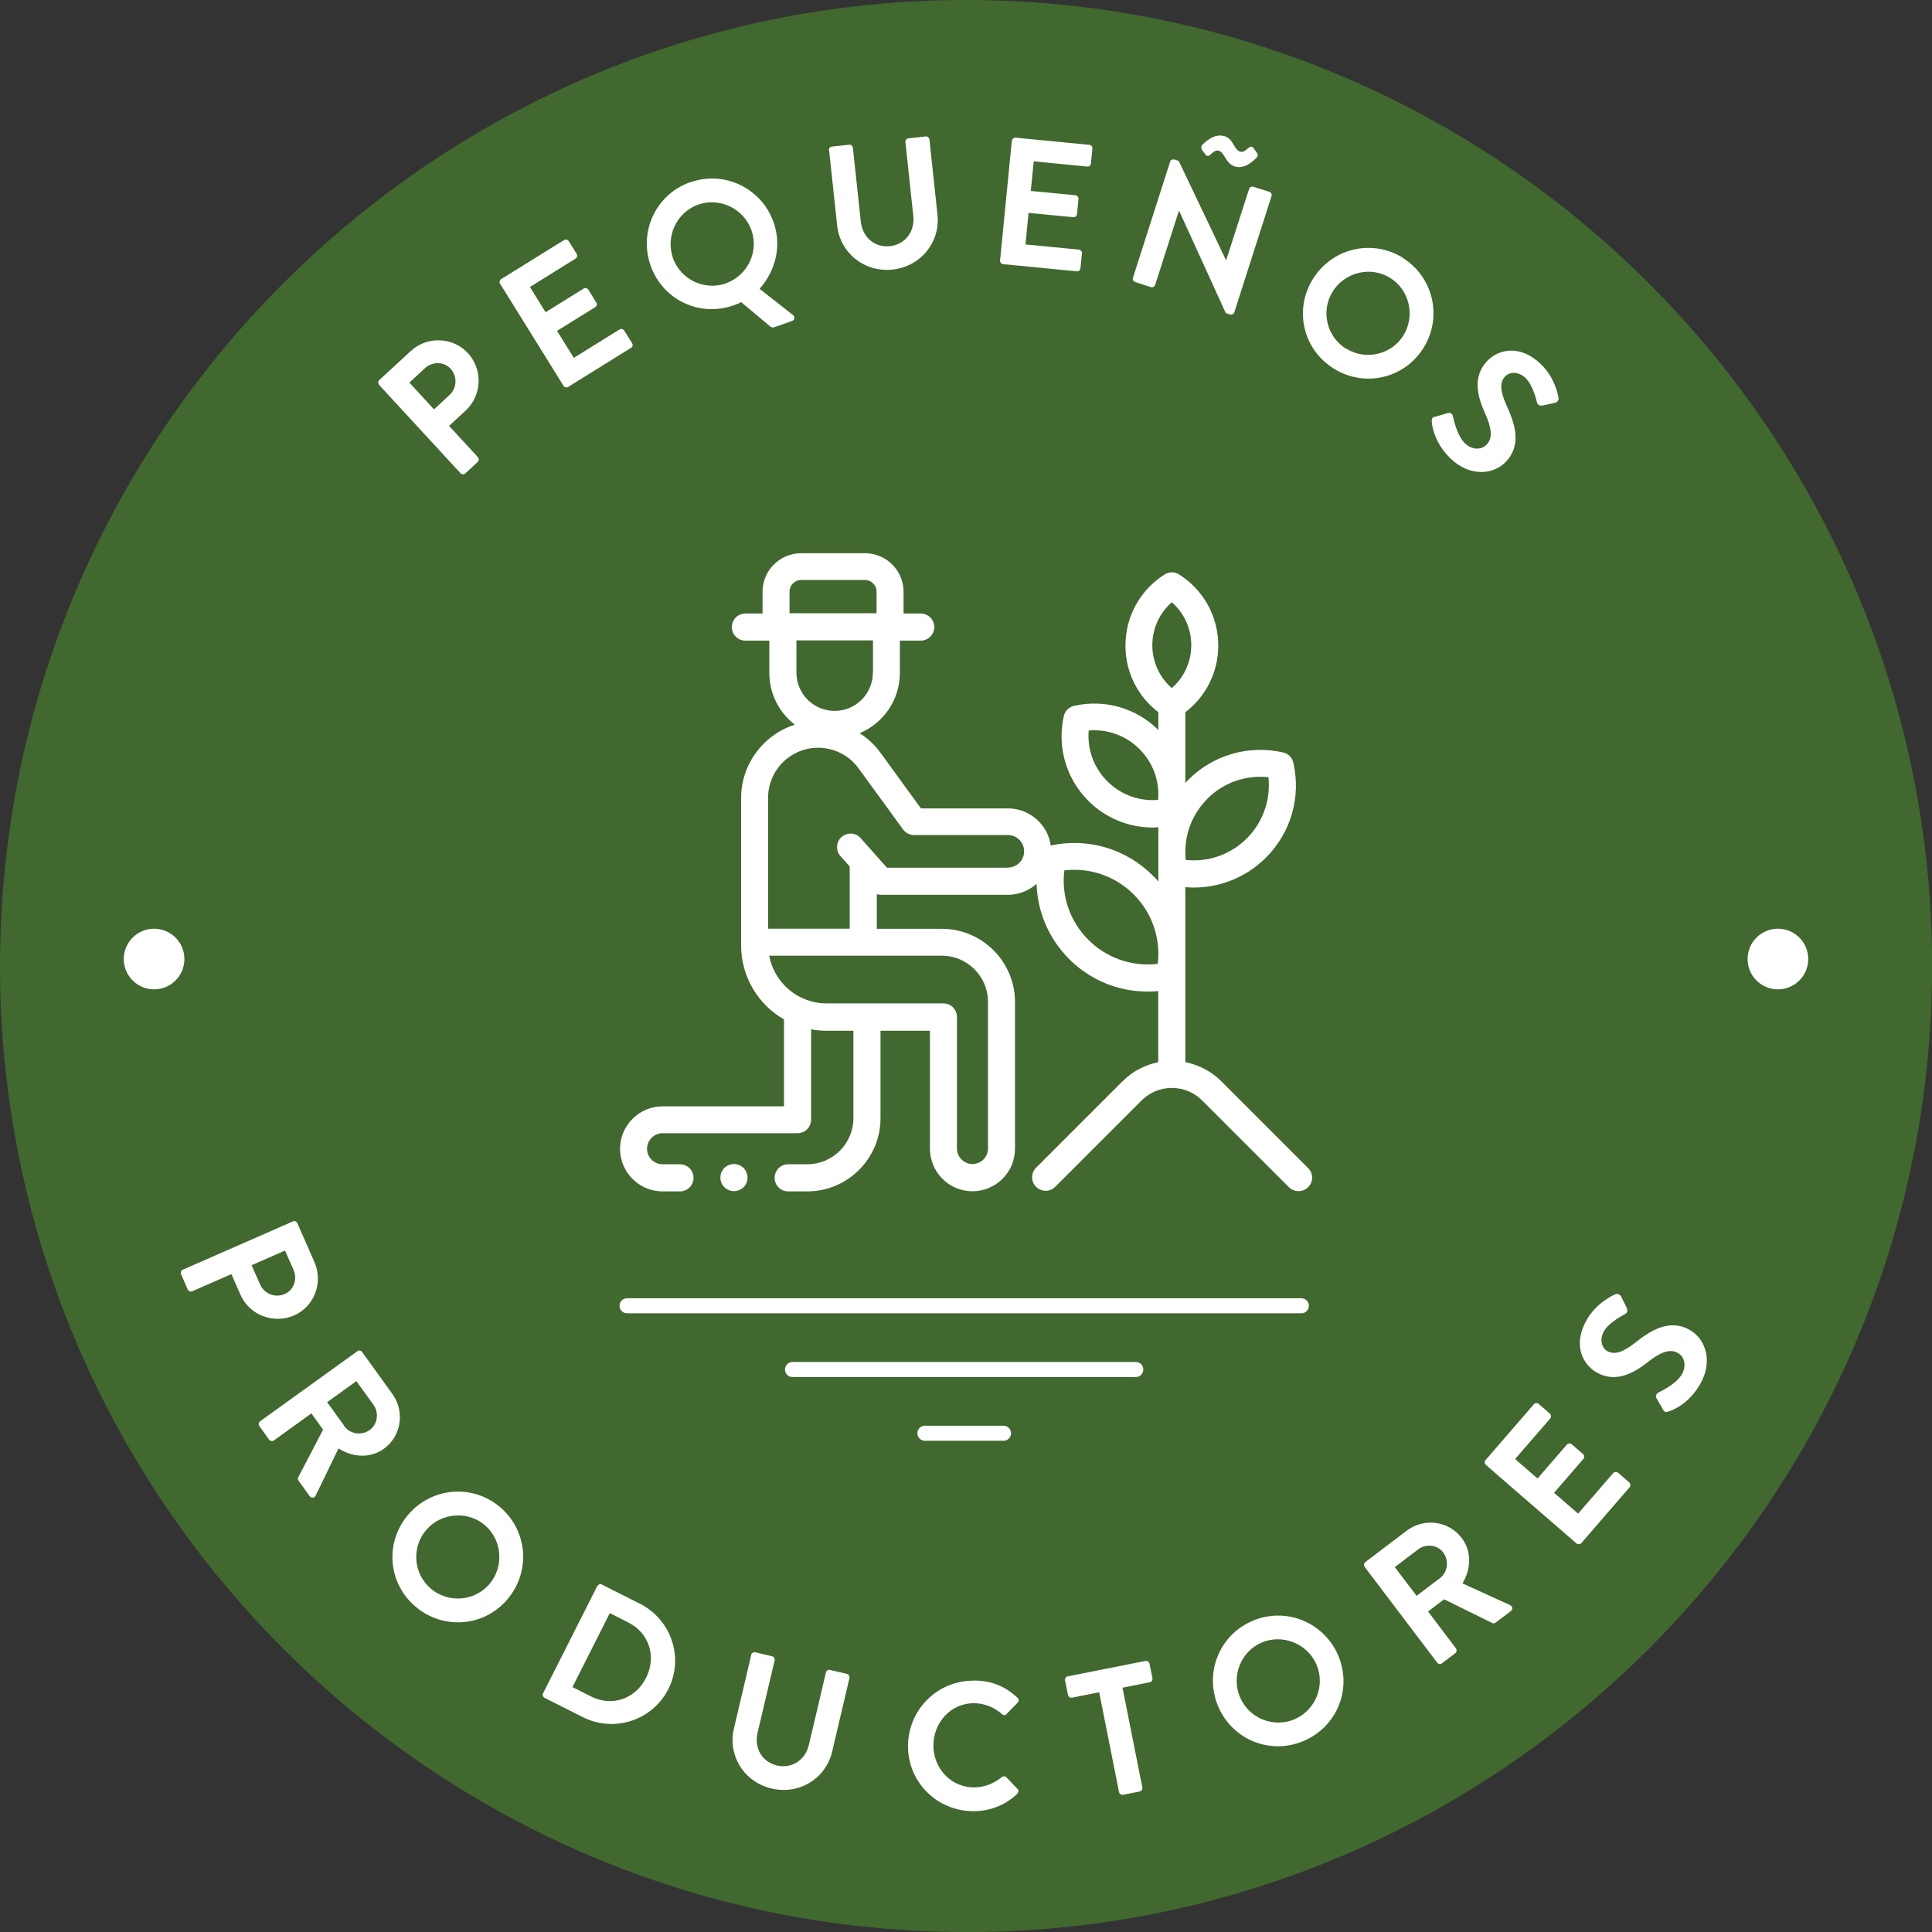 <?xml version="1.0" encoding="UTF-8"?>
<svg id="Capa_2" data-name="Capa 2" xmlns="http://www.w3.org/2000/svg" viewBox="0 0 156.73 156.73">
  <rect x="0" y="0" width="156.73" height="156.73" fill="#333333" stroke="none"/>
  <defs>
    <style>
      .cls-1 {
        fill: #41682f;
      }

      .cls-2 {
        fill: #fff;
      }
    </style>
  </defs>
  <g id="Abast._sostenible" data-name="Abast. sostenible">
    <g>
      <path class="cls-1" d="M78.37,156.73C35.16,156.73,0,121.58,0,78.37S35.16,0,78.37,0s78.37,35.16,78.37,78.37-35.16,78.37-78.37,78.37Z"/>
      <path class="cls-2" d="M106.12,94.76l-7.04-7.04c-.83-.83-1.85-1.34-2.92-1.55v-14.2c.23.02.46.03.69.03,2.17,0,4.27-.85,5.85-2.43,2.02-2.02,2.86-4.9,2.22-7.7-.09-.41-.42-.74-.83-.83-2.8-.63-5.68.2-7.7,2.23-.08.08-.16.16-.23.25v-5.74c1.68-1.29,2.67-3.27,2.67-5.41,0-2.35-1.19-4.51-3.18-5.77-.36-.23-.81-.23-1.17,0-1.99,1.26-3.18,3.42-3.18,5.77,0,2.15.99,4.13,2.67,5.41v1.44c-1.8-1.79-4.36-2.52-6.84-1.96-.41.09-.74.42-.83.83-.56,2.49.18,5.06,1.98,6.87,1.41,1.41,3.28,2.17,5.22,2.17.16,0,.31,0,.47-.02v4.4c-.14-.17-.29-.33-.45-.48-2.18-2.18-5.27-3.09-8.28-2.44-.24-1.7-1.71-3.01-3.48-3.01h-7.05l-3.28-4.51c-.46-.64-1.04-1.17-1.69-1.59,1.91-.8,3.26-2.69,3.26-4.89v-2.62h1.69c.61,0,1.1-.49,1.1-1.1s-.49-1.1-1.1-1.1h-1.39v-1.76c0-1.73-1.4-3.13-3.13-3.13h-5.18c-1.73,0-3.13,1.4-3.13,3.13v1.76h-1.39c-.61,0-1.1.49-1.1,1.1s.49,1.1,1.1,1.1h1.94v2.62c0,1.71.81,3.23,2.07,4.2-2.52.8-4.36,3.17-4.36,5.96v11.94c0,2.57,1.4,4.81,3.48,6.01v7.05h-9.85c-1.9,0-3.45,1.55-3.45,3.45s1.55,3.45,3.45,3.45h1.41c.61,0,1.1-.49,1.1-1.1s-.49-1.1-1.1-1.1h-1.41c-.7,0-1.26-.57-1.26-1.26s.57-1.26,1.26-1.26h10.95c.61,0,1.1-.49,1.1-1.1v-7.33c.41.08.83.12,1.26.12h2.17v7.09c0,2.06-1.68,3.74-3.74,3.74h-1.55c-.61,0-1.1.49-1.1,1.1s.49,1.1,1.1,1.1h1.55c3.27,0,5.94-2.66,5.94-5.94v-7.09h4.01v9.57c0,1.9,1.55,3.45,3.45,3.45s3.45-1.55,3.45-3.45v-11.9c0-3.27-2.66-5.94-5.93-5.94h-5.28v-2.81c.11.03.22.05.33.05h10.3c.9,0,1.71-.34,2.33-.89.07,2.27.99,4.44,2.64,6.1,1.72,1.72,4,2.64,6.36,2.64.29,0,.58-.01.87-.04v5.77c-1.06.21-2.08.73-2.9,1.55l-7.01,7.01c-.43.43-.43,1.12,0,1.55.43.43,1.12.43,1.55,0l7.01-7.01c1.35-1.35,3.56-1.35,4.91,0l7.04,7.04c.21.21.49.32.78.32s.56-.11.78-.32c.43-.43.43-1.12,0-1.55h0ZM93.95,64.89c-1.52.13-3.02-.41-4.12-1.51-1.1-1.1-1.64-2.6-1.51-4.12,1.52-.13,3.02.41,4.12,1.51,1.1,1.1,1.64,2.6,1.51,4.12h0ZM97.94,64.8c1.32-1.32,3.13-1.95,4.96-1.75.19,1.83-.44,3.64-1.75,4.96-1.32,1.32-3.13,1.95-4.96,1.75-.02-.19-.03-.37-.03-.56v-.21c.03-1.56.65-3.05,1.79-4.19h0ZM95.06,48.86c1,.87,1.58,2.13,1.58,3.48s-.58,2.61-1.58,3.48c-1-.87-1.58-2.13-1.58-3.48s.58-2.61,1.58-3.48h0ZM70.81,54.57c0,1.71-1.39,3.1-3.1,3.1s-3.1-1.39-3.1-3.1v-2.62h6.21v2.62ZM64.05,47.99c0-.52.42-.94.94-.94h5.18c.52,0,.94.42.94.94v1.76h-7.06v-1.76ZM76.41,77.53c2.06,0,3.74,1.68,3.74,3.74v11.9c0,.7-.57,1.26-1.26,1.26s-1.26-.57-1.26-1.26v-10.67c0-.61-.49-1.1-1.1-1.1h-9.47c-2.32,0-4.25-1.67-4.66-3.87h14.01ZM81.76,70.39h-9.81l-2.13-2.4c-.4-.45-1.1-.49-1.55-.09-.45.4-.49,1.1-.09,1.55l.75.84v5.05h-6.62v-10.62c0-2.24,1.82-4.06,4.06-4.06,1.29,0,2.52.62,3.28,1.67l3.61,4.96c.21.28.54.45.89.45h7.61c.73,0,1.32.59,1.32,1.32s-.59,1.32-1.32,1.32h0ZM93.92,78.19c-2.07.25-4.14-.46-5.63-1.95-1.5-1.5-2.2-3.56-1.95-5.63,2.07-.25,4.14.46,5.63,1.95,1.29,1.29,1.98,2.99,2,4.76v.15c0,.24-.02.48-.05.72h0Z"/>
      <path class="cls-2" d="M59.54,94.43c-.29,0-.57.12-.78.32-.2.2-.32.49-.32.78s.12.57.32.78c.21.2.49.32.78.32s.57-.12.78-.32c.2-.2.32-.49.32-.78s-.12-.57-.32-.78c-.21-.2-.49-.32-.78-.32h0Z"/>
      <path class="cls-2" d="M105.57,106.54h-54.7c-.34,0-.61-.27-.61-.61s.27-.61.61-.61h54.7c.34,0,.61.27.61.61s-.27.61-.61.61Z"/>
      <path class="cls-2" d="M92.14,111.71h-27.85c-.34,0-.61-.27-.61-.61s.27-.61.61-.61h27.85c.34,0,.61.27.61.61s-.27.61-.61.61Z"/>
      <path class="cls-2" d="M81.41,116.88h-6.38c-.34,0-.61-.27-.61-.61s.27-.61.61-.61h6.38c.34,0,.61.27.61.61s-.27.61-.61.61Z"/>
      <circle class="cls-2" cx="12.5" cy="77.8" r="2.46"/>
      <circle class="cls-2" cx="144.23" cy="77.8" r="2.46"/>
      <g>
        <path class="cls-2" d="M30.76,31.21c-.1-.11-.1-.29.02-.39l2.54-2.34c1.33-1.23,3.42-1.15,4.63.16,1.24,1.34,1.15,3.44-.17,4.66l-1.35,1.25,2.34,2.54c.1.11.09.29-.02.39l-1,.92c-.12.11-.3.09-.4-.02l-6.6-7.16ZM36.46,32.05c.61-.56.67-1.51.08-2.15-.55-.59-1.48-.58-2.08-.02l-1.25,1.16,2,2.17,1.25-1.16Z"/>
        <path class="cls-2" d="M40.57,23.03c-.08-.13-.05-.3.09-.39l5.09-3.16c.14-.09.31-.04.39.09l.64,1.02c.08.13.05.3-.09.39l-3.7,2.3,1.27,2.05,3.09-1.92c.12-.08.31-.03.38.09l.64,1.04c.09.14.04.31-.09.38l-3.09,1.92,1.36,2.19,3.7-2.3c.14-.09.31-.04.39.09l.64,1.02c.08.12.05.3-.09.38l-5.09,3.16c-.14.09-.31.04-.39-.09l-5.14-8.27Z"/>
        <path class="cls-2" d="M56,14.79c2.77-.98,5.78.47,6.76,3.25.67,1.89.16,3.94-1.14,5.39l2.7,2.12c.19.15.15.42-.08.49l-1.47.52c-.06.02-.2,0-.27-.06l-2.37-1.99c-.21.11-.44.2-.61.26-2.78.98-5.76-.45-6.74-3.22-.98-2.78.44-5.79,3.21-6.77ZM58.89,22.98c1.75-.62,2.69-2.56,2.07-4.3-.62-1.75-2.57-2.7-4.32-2.08-1.75.62-2.66,2.58-2.05,4.33.62,1.75,2.55,2.67,4.3,2.06Z"/>
        <path class="cls-2" d="M67.24,12.2c-.02-.15.1-.29.25-.31l1.39-.15c.16-.02.29.1.31.25l.64,5.98c.13,1.24,1.08,2.13,2.36,2,1.27-.14,2.03-1.21,1.9-2.44l-.64-6c-.02-.15.09-.29.25-.31l1.39-.15c.15-.02.29.1.31.25l.65,6.09c.24,2.22-1.34,4.21-3.65,4.46-2.3.24-4.26-1.37-4.49-3.59l-.65-6.09Z"/>
        <path class="cls-2" d="M82.1,11.42c.01-.15.14-.27.31-.25l5.96.58c.16.02.27.16.25.31l-.12,1.2c-.01.15-.14.27-.31.25l-4.33-.42-.24,2.4,3.62.35c.15.01.27.16.25.31l-.12,1.22c-.02.16-.16.27-.31.25l-3.62-.35-.25,2.56,4.33.42c.16.02.27.16.25.31l-.12,1.2c-.01.15-.14.27-.31.25l-5.96-.58c-.16-.02-.27-.16-.25-.31l.95-9.69Z"/>
        <path class="cls-2" d="M94.92,13.11c.05-.14.21-.21.35-.17l.35.11,3.84,8.06h.01s1.86-5.78,1.86-5.78c.04-.14.2-.23.35-.18l1.29.41c.14.04.23.21.18.35l-3.02,9.43c-.04.14-.21.21-.35.17l-.34-.11-3.79-8.31h-.01s-1.93,6.02-1.93,6.02c-.04.14-.2.23-.35.18l-1.27-.41c-.14-.04-.23-.21-.18-.35l3.02-9.43ZM97.5,12.11c-.08-.1-.05-.26.02-.35.22-.21.98-.98,1.83-.71.73.23.72,1.08,1.25,1.25.49.16.78-.71,1.09-.28l.3.41c.09.14.03.3-.13.44-.24.22-.9.88-1.7.63-.73-.23-.81-1.13-1.28-1.27-.5-.16-.76.72-1.09.31l-.31-.42Z"/>
        <path class="cls-2" d="M113.76,20.9c2.51,1.54,3.27,4.79,1.74,7.29-1.54,2.51-4.77,3.27-7.27,1.73-2.51-1.54-3.28-4.75-1.74-7.26,1.54-2.51,4.77-3.3,7.28-1.77ZM109.22,28.29c1.58.97,3.68.48,4.64-1.1.97-1.58.47-3.7-1.11-4.66-1.58-.97-3.68-.44-4.65,1.14-.97,1.58-.47,3.66,1.11,4.63Z"/>
        <path class="cls-2" d="M116.43,33.81l1.01-.3c.23-.07.41.1.43.27.02.08.29,1.53.98,2.19.55.53,1.31.56,1.75.1.52-.54.41-1.35-.14-2.57-.62-1.36-1.01-2.95.18-4.21.9-.95,2.65-1.38,4.34.23,1.09,1.03,1.39,2.38,1.45,2.74.05.17-.09.38-.27.41l-.98.22c-.21.05-.45-.02-.49-.23-.03-.13-.34-1.44-.93-1.99-.61-.58-1.32-.49-1.65-.14-.48.5-.41,1.22.12,2.39.64,1.4,1.25,3.15-.06,4.53-1.04,1.1-2.95,1.21-4.46-.22-1.34-1.28-1.54-2.65-1.56-3.06,0-.19,0-.29.25-.37Z"/>
      </g>
      <g>
        <path class="cls-2" d="M23.75,99.08c.13-.06.3,0,.37.14l1.39,3.17c.73,1.66-.02,3.61-1.65,4.32-1.67.73-3.63-.03-4.35-1.67l-.74-1.68-3.17,1.39c-.13.06-.31,0-.37-.14l-.54-1.24c-.06-.15,0-.31.14-.37l8.92-3.91ZM21.1,104.2c.33.75,1.21,1.12,2.01.77.74-.33,1.03-1.21.7-1.96l-.69-1.56-2.71,1.19.69,1.56Z"/>
        <path class="cls-2" d="M28.98,109.61c.12-.09.3-.07.39.06l2.46,3.41c1.03,1.43.73,3.43-.69,4.45-1.1.79-2.52.71-3.68-.03l-1.85,3.82c-.09.2-.35.25-.49.05l-.9-1.25c-.08-.11-.06-.21-.03-.27l2.02-3.87-.95-1.32-3.04,2.19c-.12.09-.3.06-.39-.06l-.79-1.1c-.09-.13-.06-.3.06-.39l7.9-5.69ZM27.93,115.7c.46.63,1.4.79,2.07.3.63-.46.76-1.38.31-2.02l-1.4-1.94-2.37,1.71,1.4,1.94Z"/>
        <path class="cls-2" d="M40.6,122.29c2.23,1.92,2.46,5.25.54,7.48-1.92,2.23-5.23,2.46-7.46.54-2.23-1.92-2.47-5.22-.55-7.45,1.92-2.23,5.24-2.49,7.47-.57ZM34.93,128.86c1.4,1.21,3.55,1.06,4.76-.34,1.21-1.4,1.06-3.57-.34-4.78-1.4-1.21-3.56-1.03-4.77.37-1.21,1.4-1.05,3.54.35,4.75Z"/>
        <path class="cls-2" d="M48.46,128.67c.07-.13.23-.2.36-.13l3.11,1.57c2.53,1.28,3.57,4.39,2.29,6.91-1.29,2.55-4.4,3.56-6.94,2.28l-3.11-1.57c-.13-.07-.18-.24-.11-.37l4.39-8.69ZM47.94,137.62c1.71.86,3.6.21,4.47-1.51.86-1.71.27-3.62-1.44-4.49l-1.5-.76-3.03,6,1.5.76Z"/>
        <path class="cls-2" d="M60.93,134.25c.03-.14.19-.24.34-.21l1.36.32c.16.04.24.19.21.34l-1.38,5.85c-.29,1.22.32,2.37,1.56,2.67,1.25.29,2.32-.47,2.6-1.67l1.38-5.87c.03-.14.18-.25.34-.21l1.36.32c.14.03.24.19.21.34l-1.4,5.96c-.51,2.18-2.66,3.53-4.92,3-2.25-.53-3.57-2.7-3.05-4.87l1.4-5.96Z"/>
        <path class="cls-2" d="M78.99,136.33c1.49,0,2.56.49,3.55,1.39.13.12.13.29.01.41l-.9.92c-.1.12-.25.12-.37,0-.62-.55-1.44-.88-2.26-.88-1.88-.01-3.29,1.56-3.3,3.41-.01,1.84,1.39,3.41,3.28,3.42.88,0,1.64-.33,2.26-.83.12-.1.28-.09.37,0l.91.95c.12.1.09.29-.02.4-1.01.97-2.27,1.41-3.58,1.41-2.94-.02-5.3-2.37-5.28-5.31.02-2.94,2.4-5.3,5.34-5.28Z"/>
        <path class="cls-2" d="M89.18,137.28l-2.21.44c-.16.03-.3-.08-.33-.22l-.24-1.18c-.03-.14.06-.3.22-.33l6.3-1.25c.16-.03.3.08.33.22l.24,1.18c.03.14-.06.3-.22.33l-2.21.44,1.61,8.09c.03.14-.08.3-.22.33l-1.34.27c-.14.03-.3-.08-.33-.22l-1.61-8.09Z"/>
        <path class="cls-2" d="M101.56,131.51c2.69-1.18,5.8.05,6.98,2.74,1.18,2.7-.04,5.78-2.73,6.96-2.7,1.18-5.78-.03-6.96-2.72-1.18-2.69.01-5.8,2.71-6.98ZM105.04,139.46c1.7-.74,2.49-2.74,1.75-4.44-.74-1.7-2.76-2.5-4.46-1.76-1.7.74-2.47,2.77-1.72,4.46.74,1.7,2.74,2.48,4.44,1.74Z"/>
        <path class="cls-2" d="M110.71,127.11c-.09-.12-.07-.29.05-.39l3.35-2.54c1.41-1.07,3.41-.81,4.47.59.82,1.08.77,2.5.06,3.68l3.86,1.76c.2.09.26.34.06.49l-1.23.93c-.11.08-.21.07-.27.04l-3.91-1.93-1.3.99,2.26,2.99c.09.12.06.3-.05.39l-1.08.82c-.13.1-.3.06-.39-.05l-5.88-7.76ZM116.82,128.02c.62-.47.75-1.42.26-2.08-.47-.62-1.4-.73-2.02-.26l-1.91,1.45,1.77,2.33,1.91-1.45Z"/>
        <path class="cls-2" d="M120.54,118.84c-.11-.1-.13-.27-.03-.39l3.92-4.53c.11-.12.28-.12.39-.03l.91.79c.11.1.13.27.03.39l-2.85,3.29,1.82,1.58,2.38-2.75c.1-.11.28-.12.39-.03l.92.8c.12.11.12.28.03.39l-2.38,2.75,1.95,1.69,2.85-3.29c.11-.12.28-.12.39-.03l.91.79c.11.1.13.27.03.39l-3.92,4.53c-.11.12-.28.12-.39.03l-7.36-6.38Z"/>
        <path class="cls-2" d="M134.92,114.36l-.53-.91c-.12-.2,0-.42.16-.49.07-.04,1.42-.65,1.89-1.48.38-.66.23-1.41-.32-1.72-.65-.37-1.41-.08-2.46.75-1.17.92-2.62,1.69-4.13.83-1.14-.65-1.97-2.24-.81-4.27.74-1.3,1.98-1.92,2.31-2.07.15-.08.39,0,.47.16l.45.9c.09.19.09.44-.1.53-.12.07-1.31.67-1.72,1.38-.42.73-.16,1.4.25,1.63.6.34,1.28.1,2.29-.69,1.21-.96,2.76-1.96,4.41-1.02,1.32.75,1.88,2.58.85,4.38-.92,1.61-2.21,2.13-2.6,2.24-.18.05-.28.08-.42-.15Z"/>
      </g>
    </g>
  </g>
</svg>